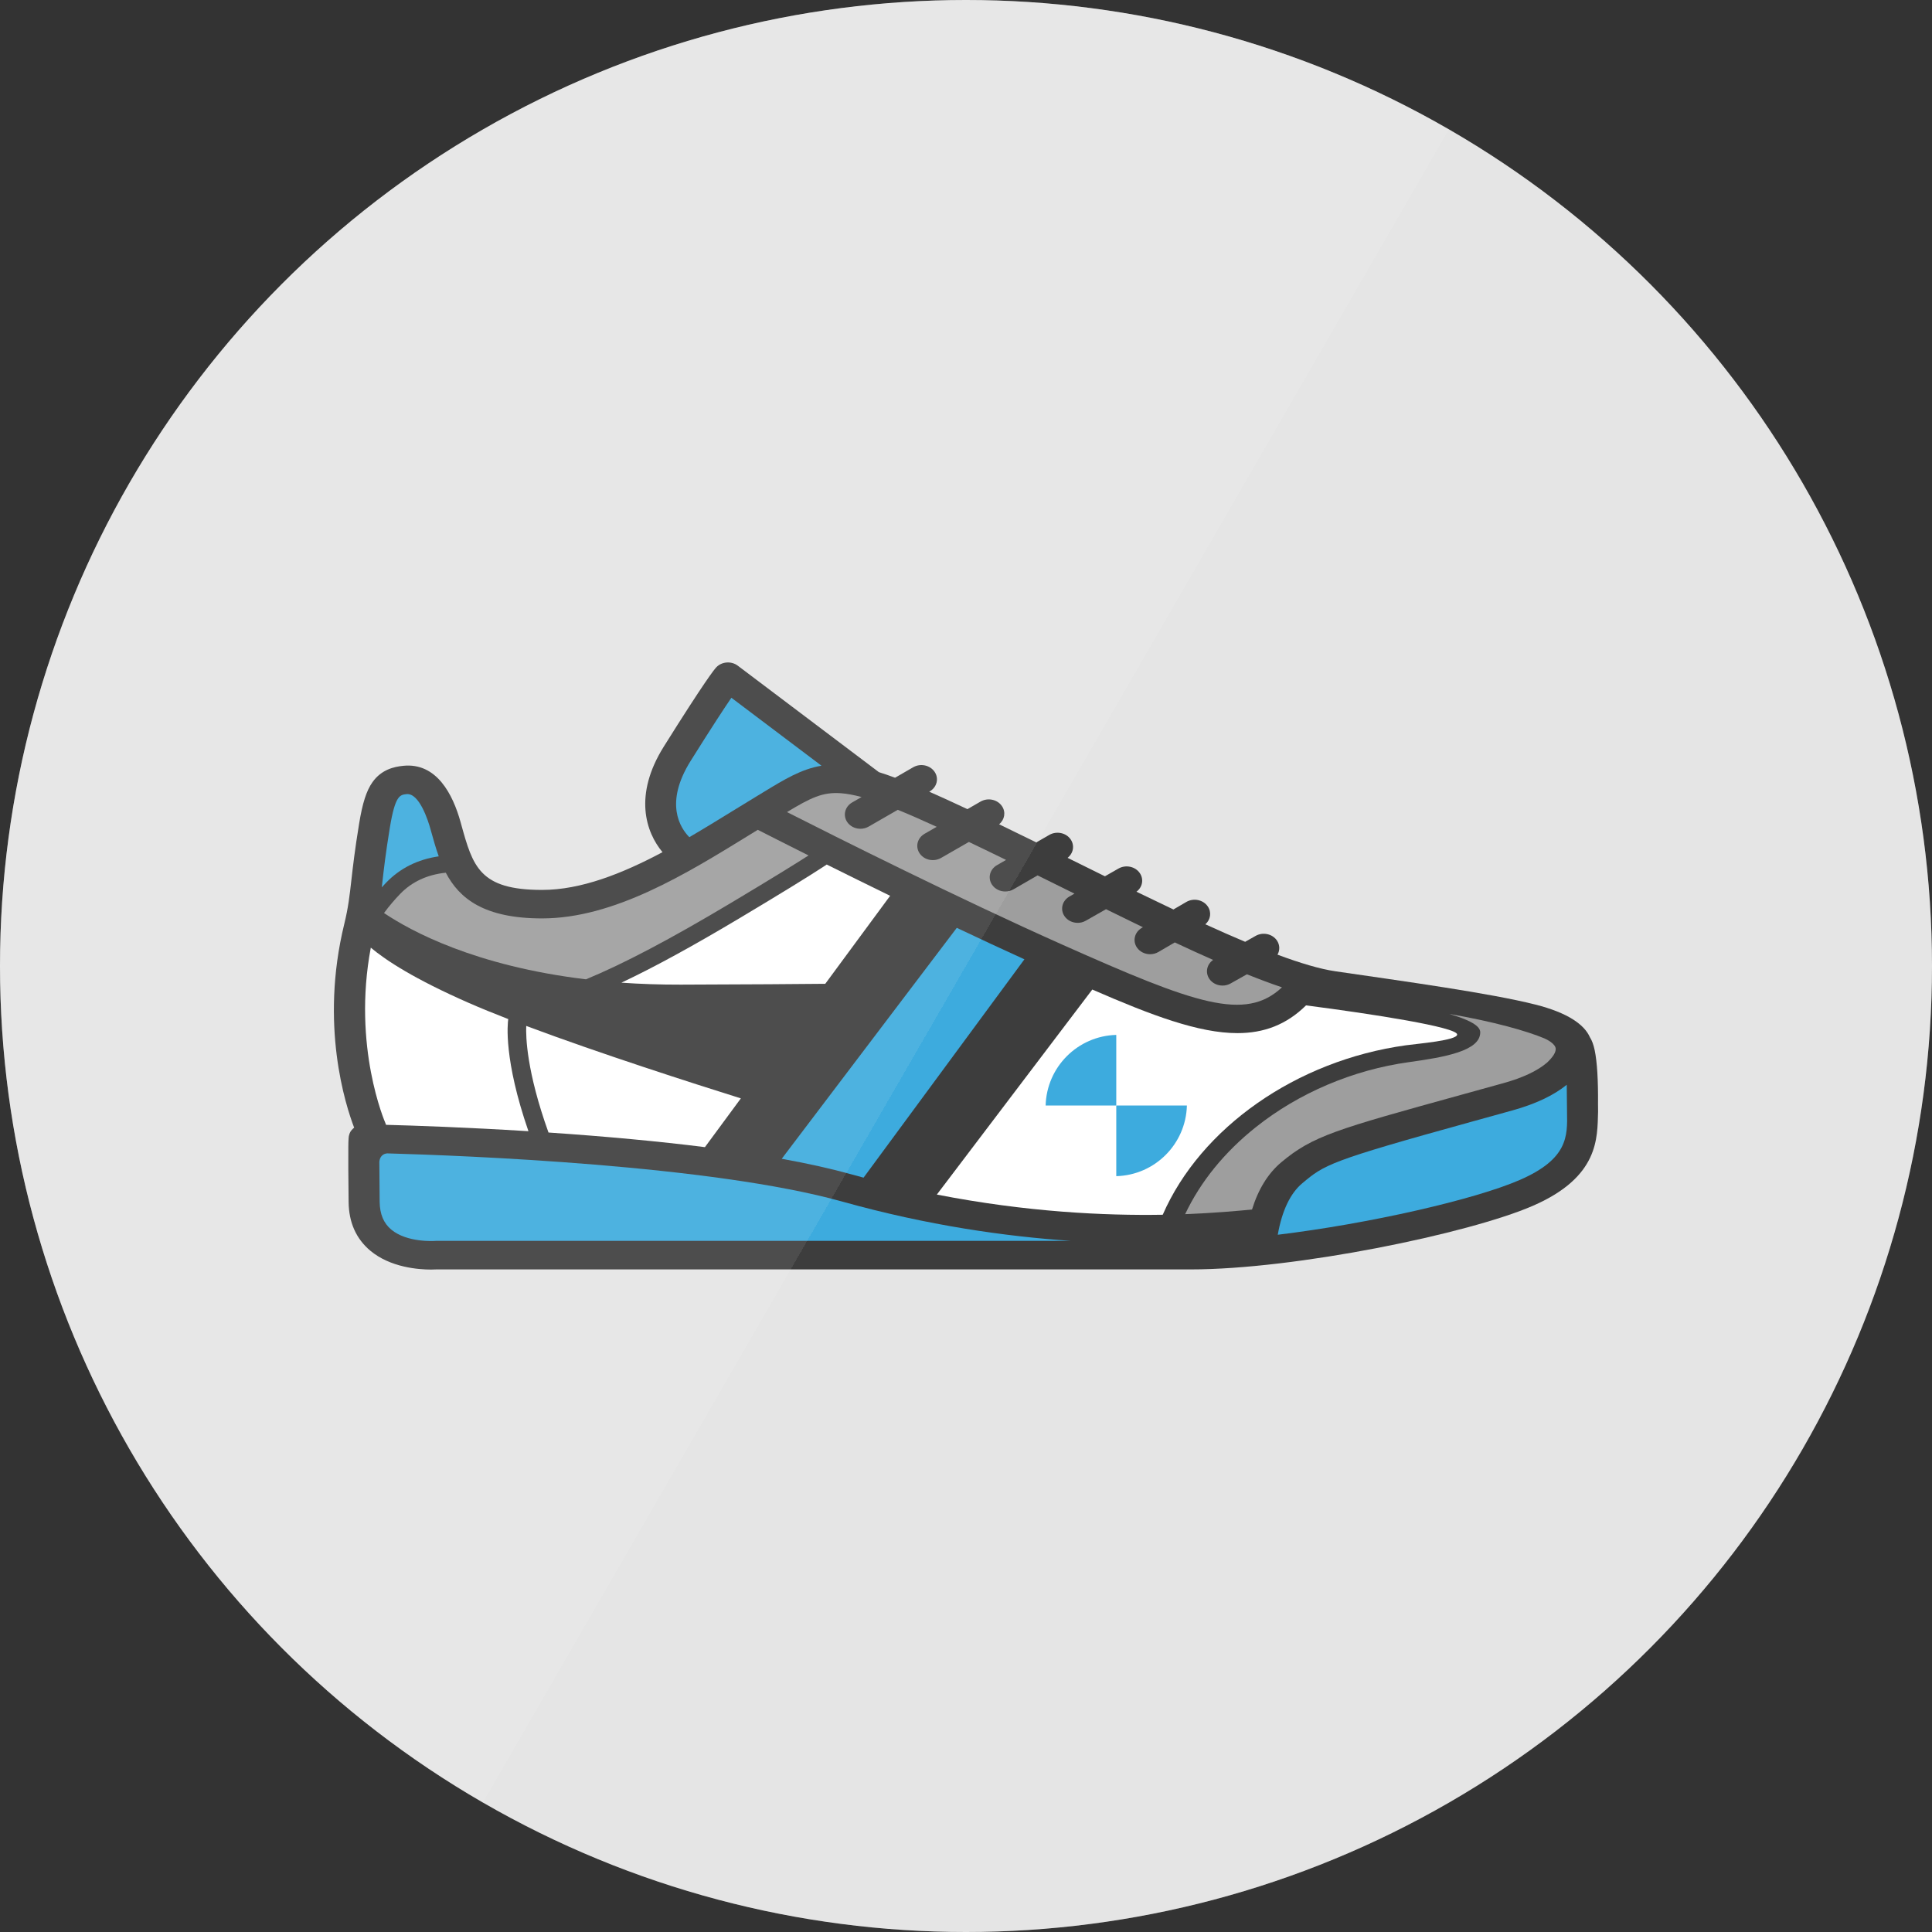 <?xml version="1.0" encoding="utf-8"?>
<!-- Generator: Adobe Illustrator 16.0.5, SVG Export Plug-In . SVG Version: 6.00 Build 0)  -->
<!DOCTYPE svg PUBLIC "-//W3C//DTD SVG 1.1//EN" "http://www.w3.org/Graphics/SVG/1.1/DTD/svg11.dtd">
<svg version="1.1" xmlns="http://www.w3.org/2000/svg" xmlns:xlink="http://www.w3.org/1999/xlink" x="0px" y="0px" width="180px"
	 height="180px" viewBox="0 0 180 180" enable-background="new 0 0 180 180" xml:space="preserve">
<rect x="0" y="0" width="180" height="180" fill="#333333" stroke="none"/>
<g id="Layer_14">
</g>
<g id="Layer_22">
</g>
<g id="Layer_4">
</g>
<g id="Layer_2">
</g>
<g id="Layer_12">
</g>
<g id="Layer_25">
</g>
<g id="Layer_10">
</g>
<g id="Layer_12_copy">
</g>
<g id="Layer_11">
</g>
<g id="Layer_10_copy">
</g>
<g id="Layer_13">
</g>
<g id="Layer_15">
</g>
<g id="Layer_16">
</g>
<g id="Layer_17">
	<g id="Layer_18_1_">
	</g>
</g>
<g id="Layer_17_copy">
	<g id="Layer_18_copy">
	</g>
</g>
<g id="Layer_17_copy_2">
	<g id="Layer_18_copy_2">
		<g id="Layer_20_1_">
		</g>
	</g>
</g>
<g id="Layer_17_copy_3">
	<g id="Layer_18_copy_3">
	</g>
</g>
<g id="Layer_17_copy_5">
	<g id="Layer_18_copy_5">
	</g>
</g>
<g id="Layer_17_copy_6">
	<g id="Layer_18_copy_6">
	</g>
</g>
<g id="Layer_17_copy_7">
	<g id="Layer_22_copy_7_8_">
		<circle fill="#DDDDDD" cx="90" cy="90" r="90"/>
	</g>
	<g id="Layer_18_copy_7">
		<g>
			<path d="M148.883,102.902c0.021-2.273-0.084-3.975-0.309-5.055c-0.111-0.523-0.254-0.912-0.443-1.203
				c-0.518-1.184-2.049-2.281-5.068-3.047c-4.205-1.066-12.254-2.174-18.646-3.105c-1.438-0.209-3.271-0.758-5.396-1.549
				c0.229-0.4,0.229-0.898-0.047-1.312c-0.418-0.625-1.309-0.82-1.988-0.438l-0.977,0.553c-1.18-0.496-2.42-1.043-3.709-1.631
				c0.49-0.428,0.598-1.127,0.223-1.67c-0.428-0.621-1.32-0.805-1.996-0.412l-1.201,0.701c-1.123-0.533-2.275-1.086-3.445-1.654
				c0.557-0.414,0.705-1.154,0.316-1.729c-0.42-0.623-1.311-0.816-1.99-0.43l-1.264,0.721c-0.738-0.363-1.479-0.73-2.225-1.1
				c-0.414-0.205-0.834-0.412-1.254-0.619c0.539-0.422,0.676-1.15,0.287-1.719c-0.424-0.619-1.316-0.807-1.992-0.416l-1.207,0.697
				c-1.154-0.566-2.311-1.131-3.467-1.689c0.518-0.422,0.645-1.137,0.264-1.693c-0.422-0.623-1.314-0.811-1.992-0.422l-1.223,0.705
				c-1.326-0.625-2.504-1.162-3.562-1.627l0.045-0.023c0.676-0.391,0.881-1.211,0.457-1.83c-0.426-0.623-1.316-0.812-1.994-0.422
				l-1.688,0.975c-0.539-0.201-1.041-0.375-1.508-0.52l-13.145-9.918c-0.602-0.455-1.49-0.389-2.004,0.15
				c-0.182,0.191-1.066,1.283-4.889,7.385c-2.836,4.527-1.68,7.971-0.121,9.84c-3.734,1.986-7.576,3.516-11.221,3.516
				c-5.844,0-6.447-2.184-7.545-6.145L42.91,76.59c-0.715-2.568-2.223-5.566-5.355-5.24c-0.822,0.084-2.014,0.336-2.852,1.523
				c-0.559,0.787-0.93,1.938-1.242,3.848c-0.4,2.432-0.582,4.023-0.727,5.303c-0.168,1.48-0.289,2.551-0.664,4.082
				c-2.291,9.389,0.123,16.863,0.926,18.957c-0.035,0.027-0.068,0.055-0.1,0.084l0,0c-0.205,0.191-0.312,0.365-0.369,0.6
				c-0.021,0.08-0.037,0.16-0.043,0.246c-0.023,0.221-0.027,0.494-0.031,0.859c-0.01,0.996-0.002,2.729,0.027,5.143
				c0.021,1.906,0.707,3.432,2.033,4.539c1.875,1.561,4.498,1.748,5.648,1.748c0.232,0,0.404-0.008,0.498-0.014h70.295
				c9.678,0,25.9-3.324,31.898-5.943c6.152-2.688,5.959-6.312,6.037-8.742C148.896,103.35,148.879,103.123,148.883,102.902z"/>
			<path fill="#808080" d="M143.893,96.746c0.188,0.082,1.049,0.494,1.049,0.986c0,0.307-0.209,0.701-0.811,1.273
				c-0.904,0.77-2.258,1.408-4.053,1.906c-1.377,0.381-2.643,0.73-3.812,1.055c-11.816,3.266-13.943,3.854-16.887,6.316
				c-1.232,1.033-2.145,2.51-2.732,4.408c-1.348,0.125-3.471,0.324-6.23,0.43c1.424-3.01,3.65-5.766,6.588-8.105
				c3.998-3.188,9.057-5.336,14.244-6.055c3.389-0.469,6.662-1.051,6.662-2.777c0-0.428-0.436-1-2.898-1.719
				C139.254,95.199,142.219,96.053,143.893,96.746z"/>
			<path fill="#FFFFFF" d="M35.965,104.797c-0.016-0.057-0.035-0.113-0.061-0.17c-0.031-0.074-3.096-7.098-1.357-16.336
				c1.402,1.182,4.074,2.932,9.146,5.156c1.082,0.473,2.32,0.979,3.66,1.498c-0.066,0.438-0.436,3.748,1.881,10.447
				C43.492,105.033,38.58,104.867,35.965,104.797z"/>
			<path fill="#FFFFFF" d="M51.102,105.514c-2.043-5.686-2.117-8.936-2.074-9.93c6.873,2.576,15.623,5.379,19.996,6.75l-3.348,4.543
				C61.4,106.338,56.533,105.883,51.102,105.514z"/>
			<path fill="#FFFFFF" d="M57.896,91.553c3.066-1.445,6.713-3.441,11.141-6.088c3.719-2.223,6.344-3.836,7.803-4.795
				c0.062-0.043,0.125-0.082,0.186-0.123c1.764,0.879,3.766,1.867,5.906,2.912l-6.043,8.199c-2.654,0.027-6.846,0.057-13.469,0.078
				C61.471,91.74,59.631,91.676,57.896,91.553z"/>
			<path fill="#0090D3" d="M89.141,86.445c2.096,0.994,4.221,1.986,6.301,2.932l-14.986,20.342c-0.377-0.1-0.75-0.203-1.129-0.307
				c-1.869-0.521-4.041-1.008-6.496-1.451L89.141,86.445z"/>
			<path fill="#FFFFFF" d="M101.766,92.193c5.527,2.408,9.916,4.061,13.521,4.061c2.455,0,4.549-0.77,6.393-2.584
				c6.24,0.807,14.08,2.031,14.08,2.713c0,0.553-3.639,0.848-4.771,1.004c-10.236,1.416-19.131,7.697-22.66,15.789
				c-5.381,0.088-12.641-0.24-21.045-1.881L101.766,92.193z"/>
			<path fill="#808080" d="M87.27,77.033l-1.129,0.648c-0.678,0.391-0.883,1.209-0.459,1.83c0.273,0.402,0.744,0.625,1.227,0.625
				c0.262,0,0.525-0.066,0.766-0.203l2.594-1.49c1.148,0.549,2.307,1.107,3.463,1.674l-0.846,0.488
				c-0.678,0.391-0.881,1.211-0.455,1.832c0.275,0.4,0.744,0.621,1.225,0.621c0.264,0,0.529-0.066,0.77-0.203l2.242-1.297
				c0.9,0.441,1.795,0.887,2.678,1.324c0.256,0.125,0.508,0.252,0.76,0.375l-0.465,0.266c-0.68,0.387-0.889,1.205-0.469,1.828
				c0.275,0.406,0.748,0.629,1.232,0.629c0.258,0,0.521-0.064,0.76-0.201l1.881-1.07c1.17,0.576,2.316,1.139,3.438,1.68
				l-0.107,0.062c-0.674,0.393-0.875,1.215-0.447,1.834c0.275,0.398,0.744,0.617,1.223,0.617c0.264,0,0.533-0.066,0.773-0.207
				l1.527-0.891c1.232,0.578,2.424,1.125,3.572,1.631c-0.588,0.408-0.752,1.166-0.359,1.756c0.273,0.408,0.748,0.633,1.234,0.633
				c0.258,0,0.52-0.064,0.754-0.197l1.52-0.855c1.15,0.461,2.24,0.871,3.266,1.215c-3.424,3.207-8.07,1.549-20.434-3.963
				c-9.688-4.318-21.131-10.055-25.682-12.365c2.221-1.34,3.326-1.879,5.021-1.756c0.555,0.041,1.182,0.154,1.926,0.355
				l-0.877,0.504c-0.678,0.391-0.881,1.209-0.457,1.832c0.275,0.4,0.746,0.621,1.227,0.621c0.262,0,0.529-0.066,0.768-0.203
				l2.715-1.564C84.688,75.871,85.885,76.396,87.27,77.033z"/>
			<path fill="#0090D3" d="M64.352,70.881c1.971-3.146,3.129-4.908,3.789-5.873l8.395,6.332c-1.879,0.314-3.436,1.264-5.4,2.459
				c-0.234,0.145-0.479,0.293-0.734,0.447c-0.713,0.43-1.439,0.879-2.184,1.336c-1.297,0.799-2.635,1.621-3.996,2.416
				C63.375,77.137,61.871,74.844,64.352,70.881z"/>
			<path fill="#808080" d="M50.504,85.566c6.695,0,13.402-4.131,19.322-7.777c0.264-0.162,0.52-0.32,0.775-0.477
				c0.885,0.451,2.549,1.297,4.727,2.387c-1.182,0.76-3.33,2.096-7.236,4.43c-5.611,3.354-10.02,5.68-13.498,7.111
				c-10.35-1.242-16.346-4.512-18.816-6.176c0.496-0.676,1.016-1.273,1.498-1.773c1.096-1.139,2.525-1.803,4.258-1.982
				C42.801,83.723,45.107,85.566,50.504,85.566z"/>
			<path fill="#0090D3" d="M36.32,77.117c0.496-3.02,0.941-3.064,1.559-3.131c1.189-0.117,2.008,2.465,2.229,3.26l0.049,0.178
				c0.221,0.791,0.441,1.588,0.719,2.359c-1.965,0.287-3.604,1.107-4.9,2.451c-0.133,0.139-0.268,0.287-0.406,0.438
				c0.014-0.121,0.027-0.246,0.043-0.373C35.752,81.049,35.93,79.49,36.32,77.117z"/>
			<path fill="#0090D3" d="M40.609,115.609c-0.043,0-0.084,0.004-0.127,0.008c-0.025,0.002-2.561,0.166-4.025-1.055
				c-0.717-0.596-1.07-1.445-1.086-2.594c-0.018-1.68-0.027-2.869-0.029-3.713c0.016-0.223,0.117-0.74,0.736-0.797
				c7.16,0.199,30.232,1.094,42.408,4.494c7.953,2.223,15.205,3.246,21.295,3.658H40.609V115.609z"/>
			<path fill="#0090D3" d="M141.613,109.926c-4.221,1.842-14.059,4.082-22.566,5.113c0.387-2.217,1.162-3.859,2.279-4.793
				c2.082-1.742,2.457-2.057,15.771-5.736c1.17-0.322,2.439-0.674,3.816-1.057c2.143-0.594,3.83-1.393,5.057-2.387
				c0.012,0.828,0.023,2.367,0.027,2.564C146.043,105.863,146.082,107.975,141.613,109.926z"/>
		</g>
		<g>
			<path fill-rule="evenodd" clip-rule="evenodd" fill="#0090D3" d="M104,96.42c-3.592,0.094-6.488,2.988-6.58,6.58H104V96.42
				L104,96.42z"/>
			<path fill-rule="evenodd" clip-rule="evenodd" fill="#0090D3" d="M104,109.58c3.592-0.094,6.486-2.986,6.58-6.58H104V109.58
				L104,109.58z"/>
		</g>
	</g>
	<g id="Layer_2_copy_7_8_">
		
			<linearGradient id="SVGID_1_" gradientUnits="userSpaceOnUse" x1="12.1" y1="-4322.134" x2="168.011" y2="-4412.149" gradientTransform="matrix(1 0 0 -1 -0.055 -4277.141)">
			<stop  offset="0.5" style="stop-color:#FFFFFF"/>
			<stop  offset="0.5" style="stop-color:#FFFFFF;stop-opacity:0.8"/>
		</linearGradient>
		<circle opacity="0.3" fill="url(#SVGID_1_)" enable-background="new    " cx="90" cy="90" r="90"/>
	</g>
</g>
<g id="Layer_17_copy_8">
	<g id="Layer_18_copy_8">
	</g>
</g>
<g id="Layer_17_copy_9">
	<g id="Layer_18_copy_9">
	</g>
</g>
<g id="Layer_17_copy_10">
	<g id="Layer_18_copy_10">
	</g>
</g>
<g id="Layer_17_copy_11">
	<g id="Layer_18_copy_11">
	</g>
</g>
<g id="Layer_17_copy_12">
	<g id="Layer_18_copy_12">
	</g>
</g>
<g id="Layer_17_copy_13">
	<g id="Layer_18_copy_13">
	</g>
</g>
<g id="Layer_17_copy_14">
	<g id="Layer_18_copy_14">
	</g>
</g>
<g id="Layer_17_copy_15">
	<g id="Layer_18_copy_15">
	</g>
</g>
<g id="Layer_17_copy_17">
	<g id="Layer_18_copy_17">
	</g>
</g>
<g id="Layer_49">
</g>
<g id="Layer_17_copy_16">
	<g id="Layer_18_copy_16">
	</g>
</g>
</svg>
